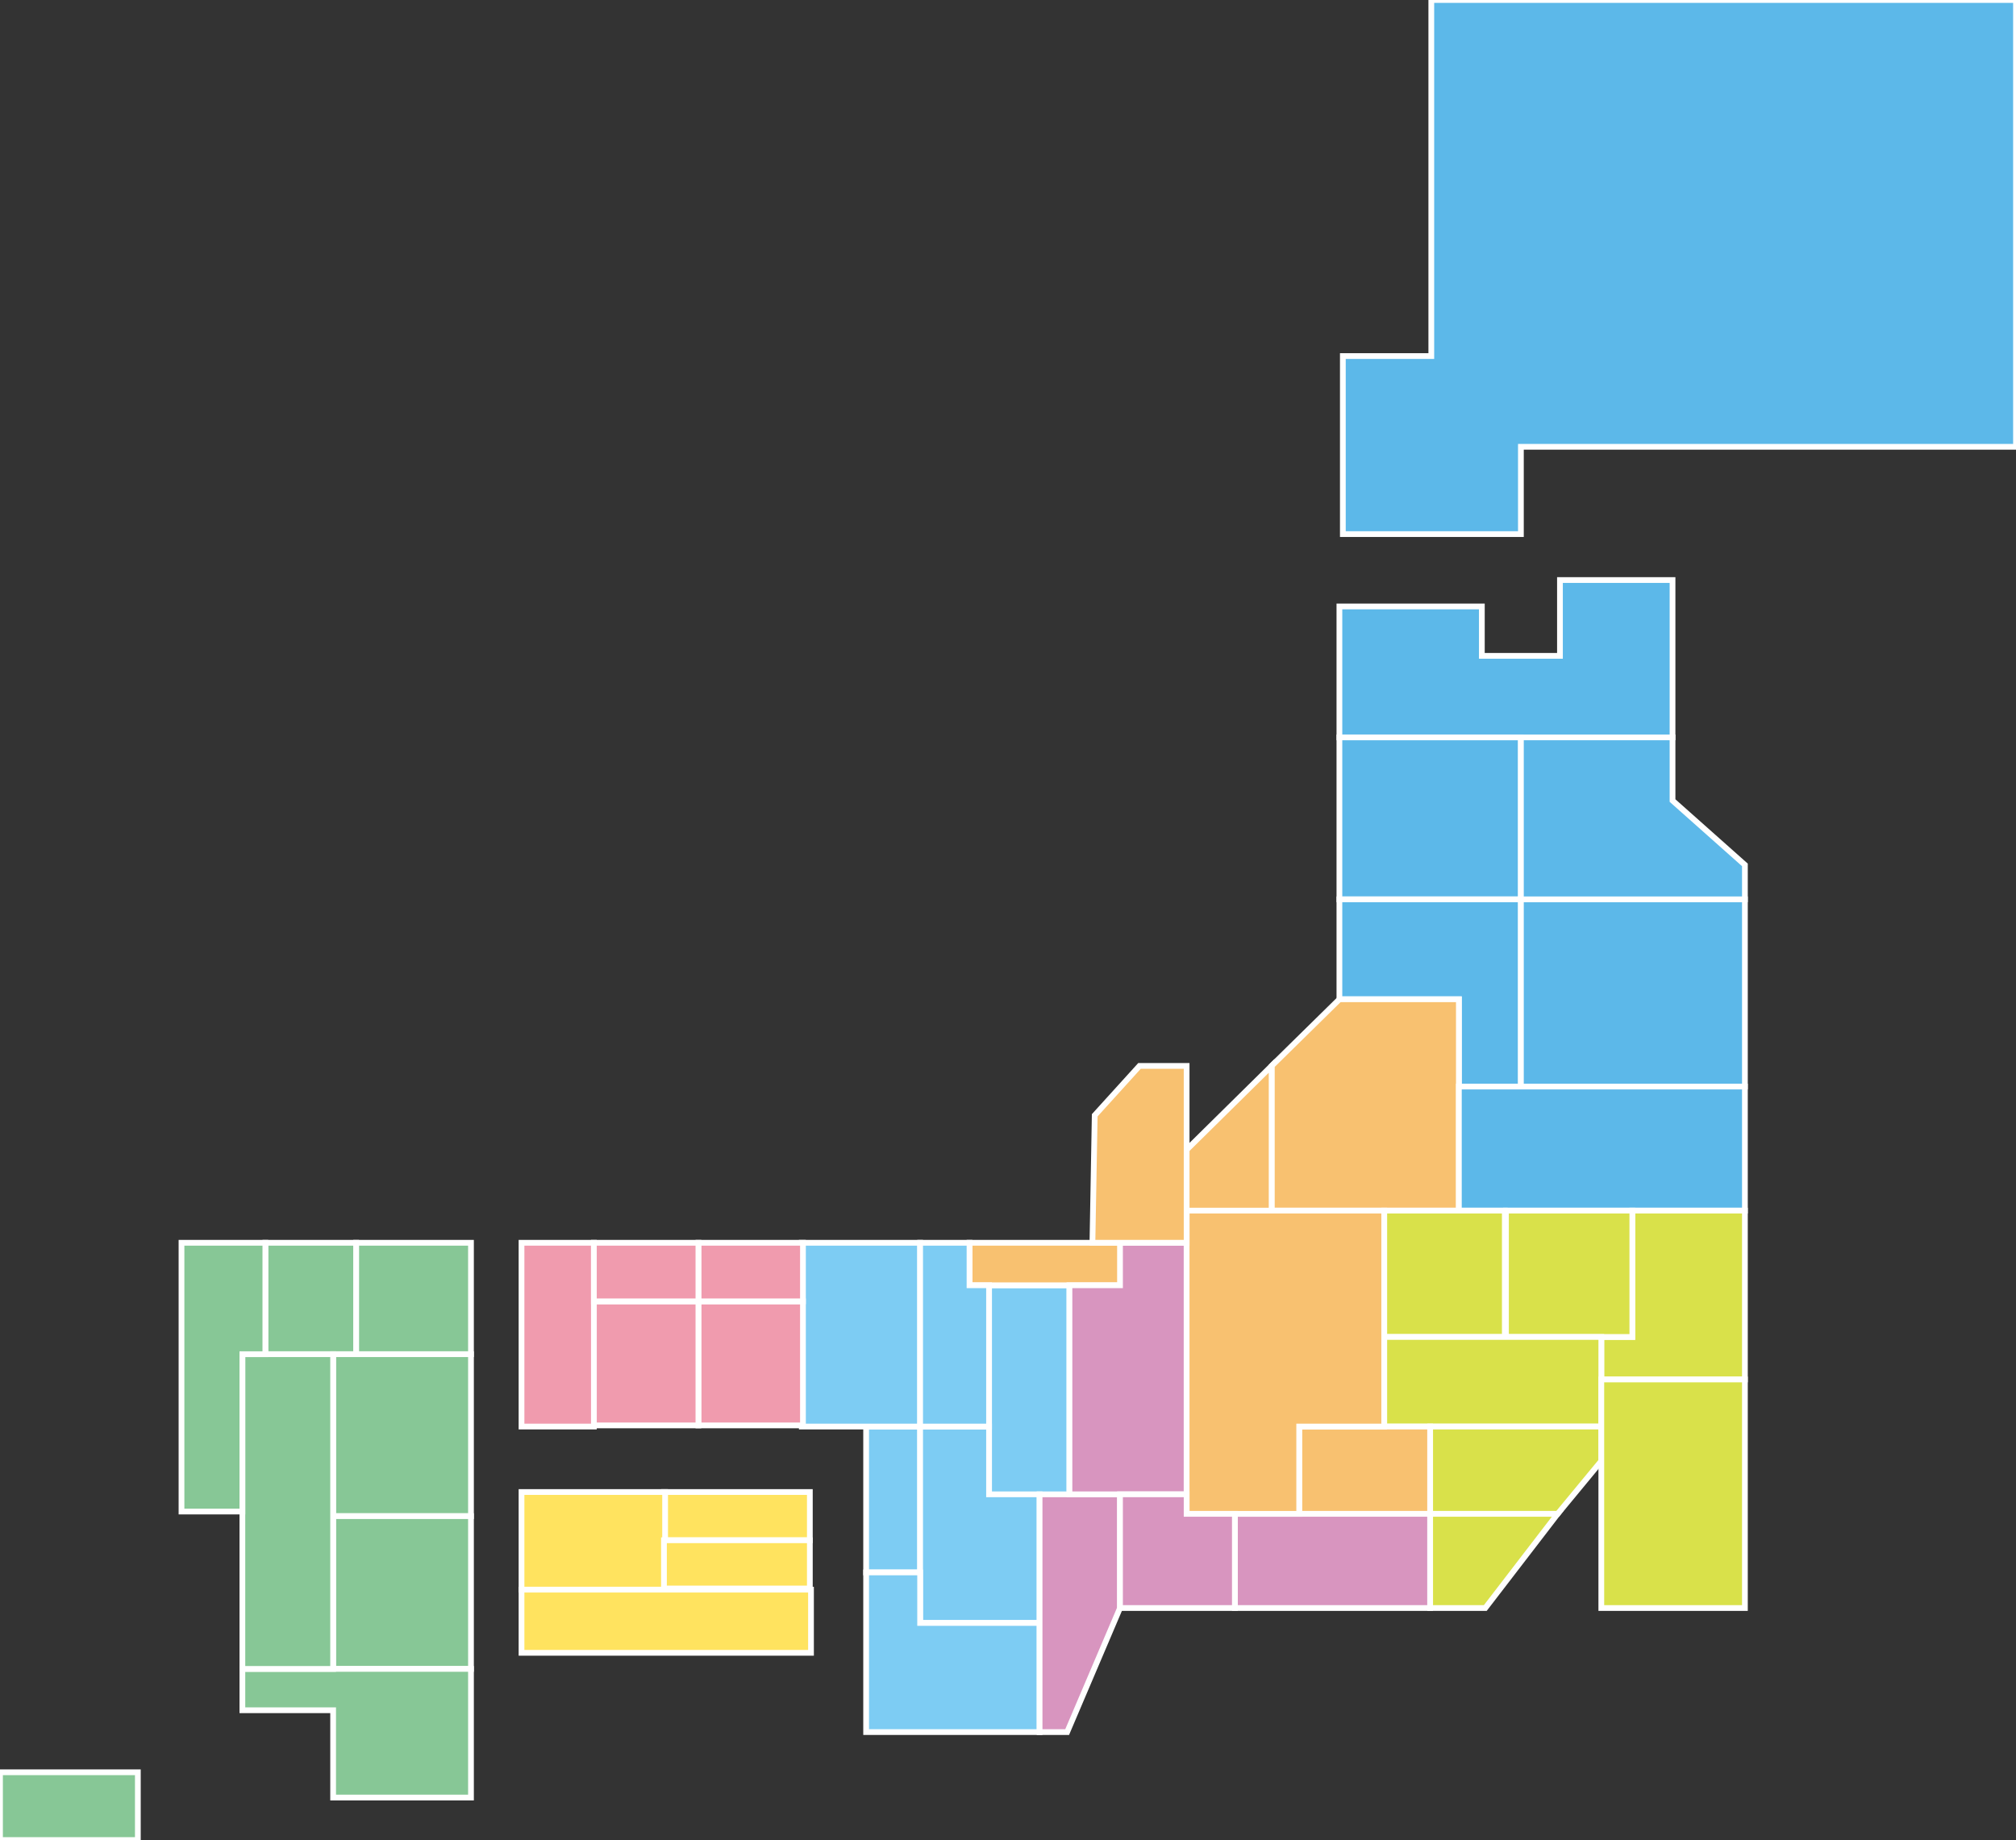 <?xml version="1.0" encoding="UTF-8"?>
<svg id="_レイヤー_1" data-name="レイヤー_1" xmlns="http://www.w3.org/2000/svg" version="1.1" viewBox="0 0 175.5 160.2">
  <rect x="0" y="0" width="175.5" height="160.2" fill="#333333" stroke="none"/>
  <!-- Generator: Adobe Illustrator 29.5.0, SVG Export Plug-In . SVG Version: 2.1.0 Build 137)  -->
  <defs>
    <style>
      .st0 {
        fill: #d895bf;
      }

      .st0, .st1, .st2, .st3, .st4, .st5, .st6, .st7 {
        stroke: #fff;
        stroke-miterlimit: 10;
        stroke-width: .5px;
      }

      .st1 {
        fill: #87c796;
      }

      .st2 {
        fill: #7dccf3;
      }

      .st3 {
        fill: #f09bae;
      }

      .st4 {
        fill: #f8c170;
      }

      .st5 {
        fill: #ffe35f;
      }

      .st6 {
        fill: #d9e14a;
      }

      .st7 {
        fill: #5cb8e9;
      }
    </style>
  </defs>
  <rect class="st1" y="154.3" width="12" height="5.9"/>
  <g>
    <polygon class="st7" points="175.5 0 124.6 0 124.6 31 116.9 31 116.9 46.5 132.4 46.5 132.4 38.9 175.5 38.9 175.5 0"/>
    <polygon class="st7" points="135.8 50.5 135.8 57.1 129 57.1 129 52.8 116.6 52.8 116.6 64.2 145.6 64.2 145.6 50.5 135.8 50.5"/>
    <rect class="st7" x="116.6" y="64.2" width="15.8" height="14.1"/>
    <polygon class="st7" points="132.4 78.3 116.6 78.3 116.6 87 127 87 127 94.6 132.4 94.6 132.4 78.3"/>
    <rect class="st7" x="132.4" y="78.3" width="19.5" height="16.3" transform="translate(284.3 172.9) rotate(180)"/>
    <polygon class="st7" points="132.4 78.3 151.9 78.3 151.9 75.3 145.6 69.7 145.6 64.2 132.4 64.2 132.4 78.3"/>
    <polyline class="st4" points="116.6 87 110.7 92.8 110.7 105.4 127 105.4 127 87 116.6 87"/>
    <rect class="st7" x="127" y="94.6" width="24.9" height="10.8" transform="translate(278.9 200) rotate(180)"/>
    <polygon class="st6" points="142.1 105.4 151.9 105.4 151.9 120.1 139.4 120.1 139.4 116.4 142.1 116.4 142.1 105.4"/>
    <rect class="st6" x="131.1" y="105.4" width="11" height="11"/>
    <rect class="st6" x="120.5" y="105.4" width="10.5" height="11"/>
    <rect class="st6" x="120.5" y="116.4" width="18.9" height="7.8"/>
    <rect class="st4" x="113.1" y="124.2" width="11.4" height="7.6"/>
    <rect class="st0" x="107.5" y="131.8" width="17" height="8.2"/>
    <rect class="st2" x="75.4" y="124.2" width="4.7" height="12.7"/>
    <rect class="st2" x="69.8" y="108.2" width="10.3" height="16"/>
    <rect class="st3" x="60.8" y="113.3" width="9.1" height="10.8"/>
    <rect class="st3" x="60.8" y="108.2" width="9.1" height="5.1"/>
    <rect class="st3" x="51.7" y="113.3" width="9.1" height="10.8"/>
    <rect class="st3" x="45.4" y="108.2" width="6.3" height="16"/>
    <rect class="st1" x="31" y="108.2" width="10" height="9.7"/>
    <rect class="st1" x="23.1" y="108.2" width="7.9" height="9.7"/>
    <rect class="st1" x="29" y="117.9" width="12" height="14.1"/>
    <rect class="st1" x="29" y="132" width="12" height="13.3"/>
    <polygon class="st1" points="21.1 145.3 21.1 148.9 29 148.9 29 156.5 41 156.5 41 145.3 21.1 145.3"/>
    <rect class="st1" x="21.1" y="117.9" width="7.9" height="27.4"/>
    <polygon class="st1" points="23.1 117.9 23.1 108.2 15.8 108.2 15.8 131.6 21.1 131.6 21.1 117.9 23.1 117.9"/>
    <rect class="st3" x="51.7" y="108.2" width="9.1" height="5.1"/>
    <rect class="st5" x="57.8" y="129.9" width="12.7" height="4.2"/>
    <rect class="st5" x="45.4" y="129.9" width="12.5" height="8.5"/>
    <rect class="st5" x="57.8" y="134.1" width="12.7" height="4.2"/>
    <rect class="st5" x="45.4" y="138.4" width="25.2" height="5.5"/>
    <rect class="st2" x="86.1" y="111.9" width="7" height="18.3"/>
    <polygon class="st2" points="86.1 124.2 80.1 124.2 80.1 141.3 90.5 141.3 90.5 130.1 86.1 130.1 86.1 124.2"/>
    <polygon class="st2" points="80.1 136.9 75.4 136.9 75.4 150.8 90.5 150.8 90.5 141.3 80.1 141.3 80.1 136.9"/>
    <polygon class="st0" points="90.5 130.1 90.5 150.8 92.9 150.8 97.5 140 97.5 130.1 90.5 130.1"/>
    <rect class="st4" x="84.4" y="108.2" width="13.2" height="3.7"/>
    <polygon class="st2" points="84.4 108.2 80.1 108.2 80.1 124.2 86.1 124.2 86.1 111.9 84.4 111.9 84.4 108.2"/>
    <polygon class="st0" points="97.5 108.2 97.5 111.9 93.1 111.9 93.1 130.1 103.3 130.1 103.3 108.2 97.5 108.2"/>
    <polygon class="st6" points="124.5 131.8 124.5 124.2 139.4 124.2 139.4 127.2 135.6 131.8 124.5 131.8"/>
    <rect class="st6" x="139.4" y="120.1" width="12.5" height="19.9"/>
    <polygon class="st6" points="124.5 131.8 124.5 140 129.3 140 135.6 131.8 124.5 131.8"/>
    <polygon class="st4" points="120.5 124.2 120.5 105.4 103.3 105.4 103.3 131.8 113.1 131.8 113.1 124.2 120.5 124.2"/>
    <polygon class="st0" points="97.5 130.1 97.5 140 107.5 140 107.5 131.8 103.3 131.8 103.3 130.1 97.5 130.1"/>
    <polygon class="st4" points="110.7 92.8 103.3 100.1 103.2 105.4 110.7 105.4 110.7 92.8"/>
    <polygon class="st4" points="95.1 108.2 103.3 108.2 103.3 92.8 99.2 92.8 95.3 97.1 95.1 108.2"/>
  </g>
</svg>
